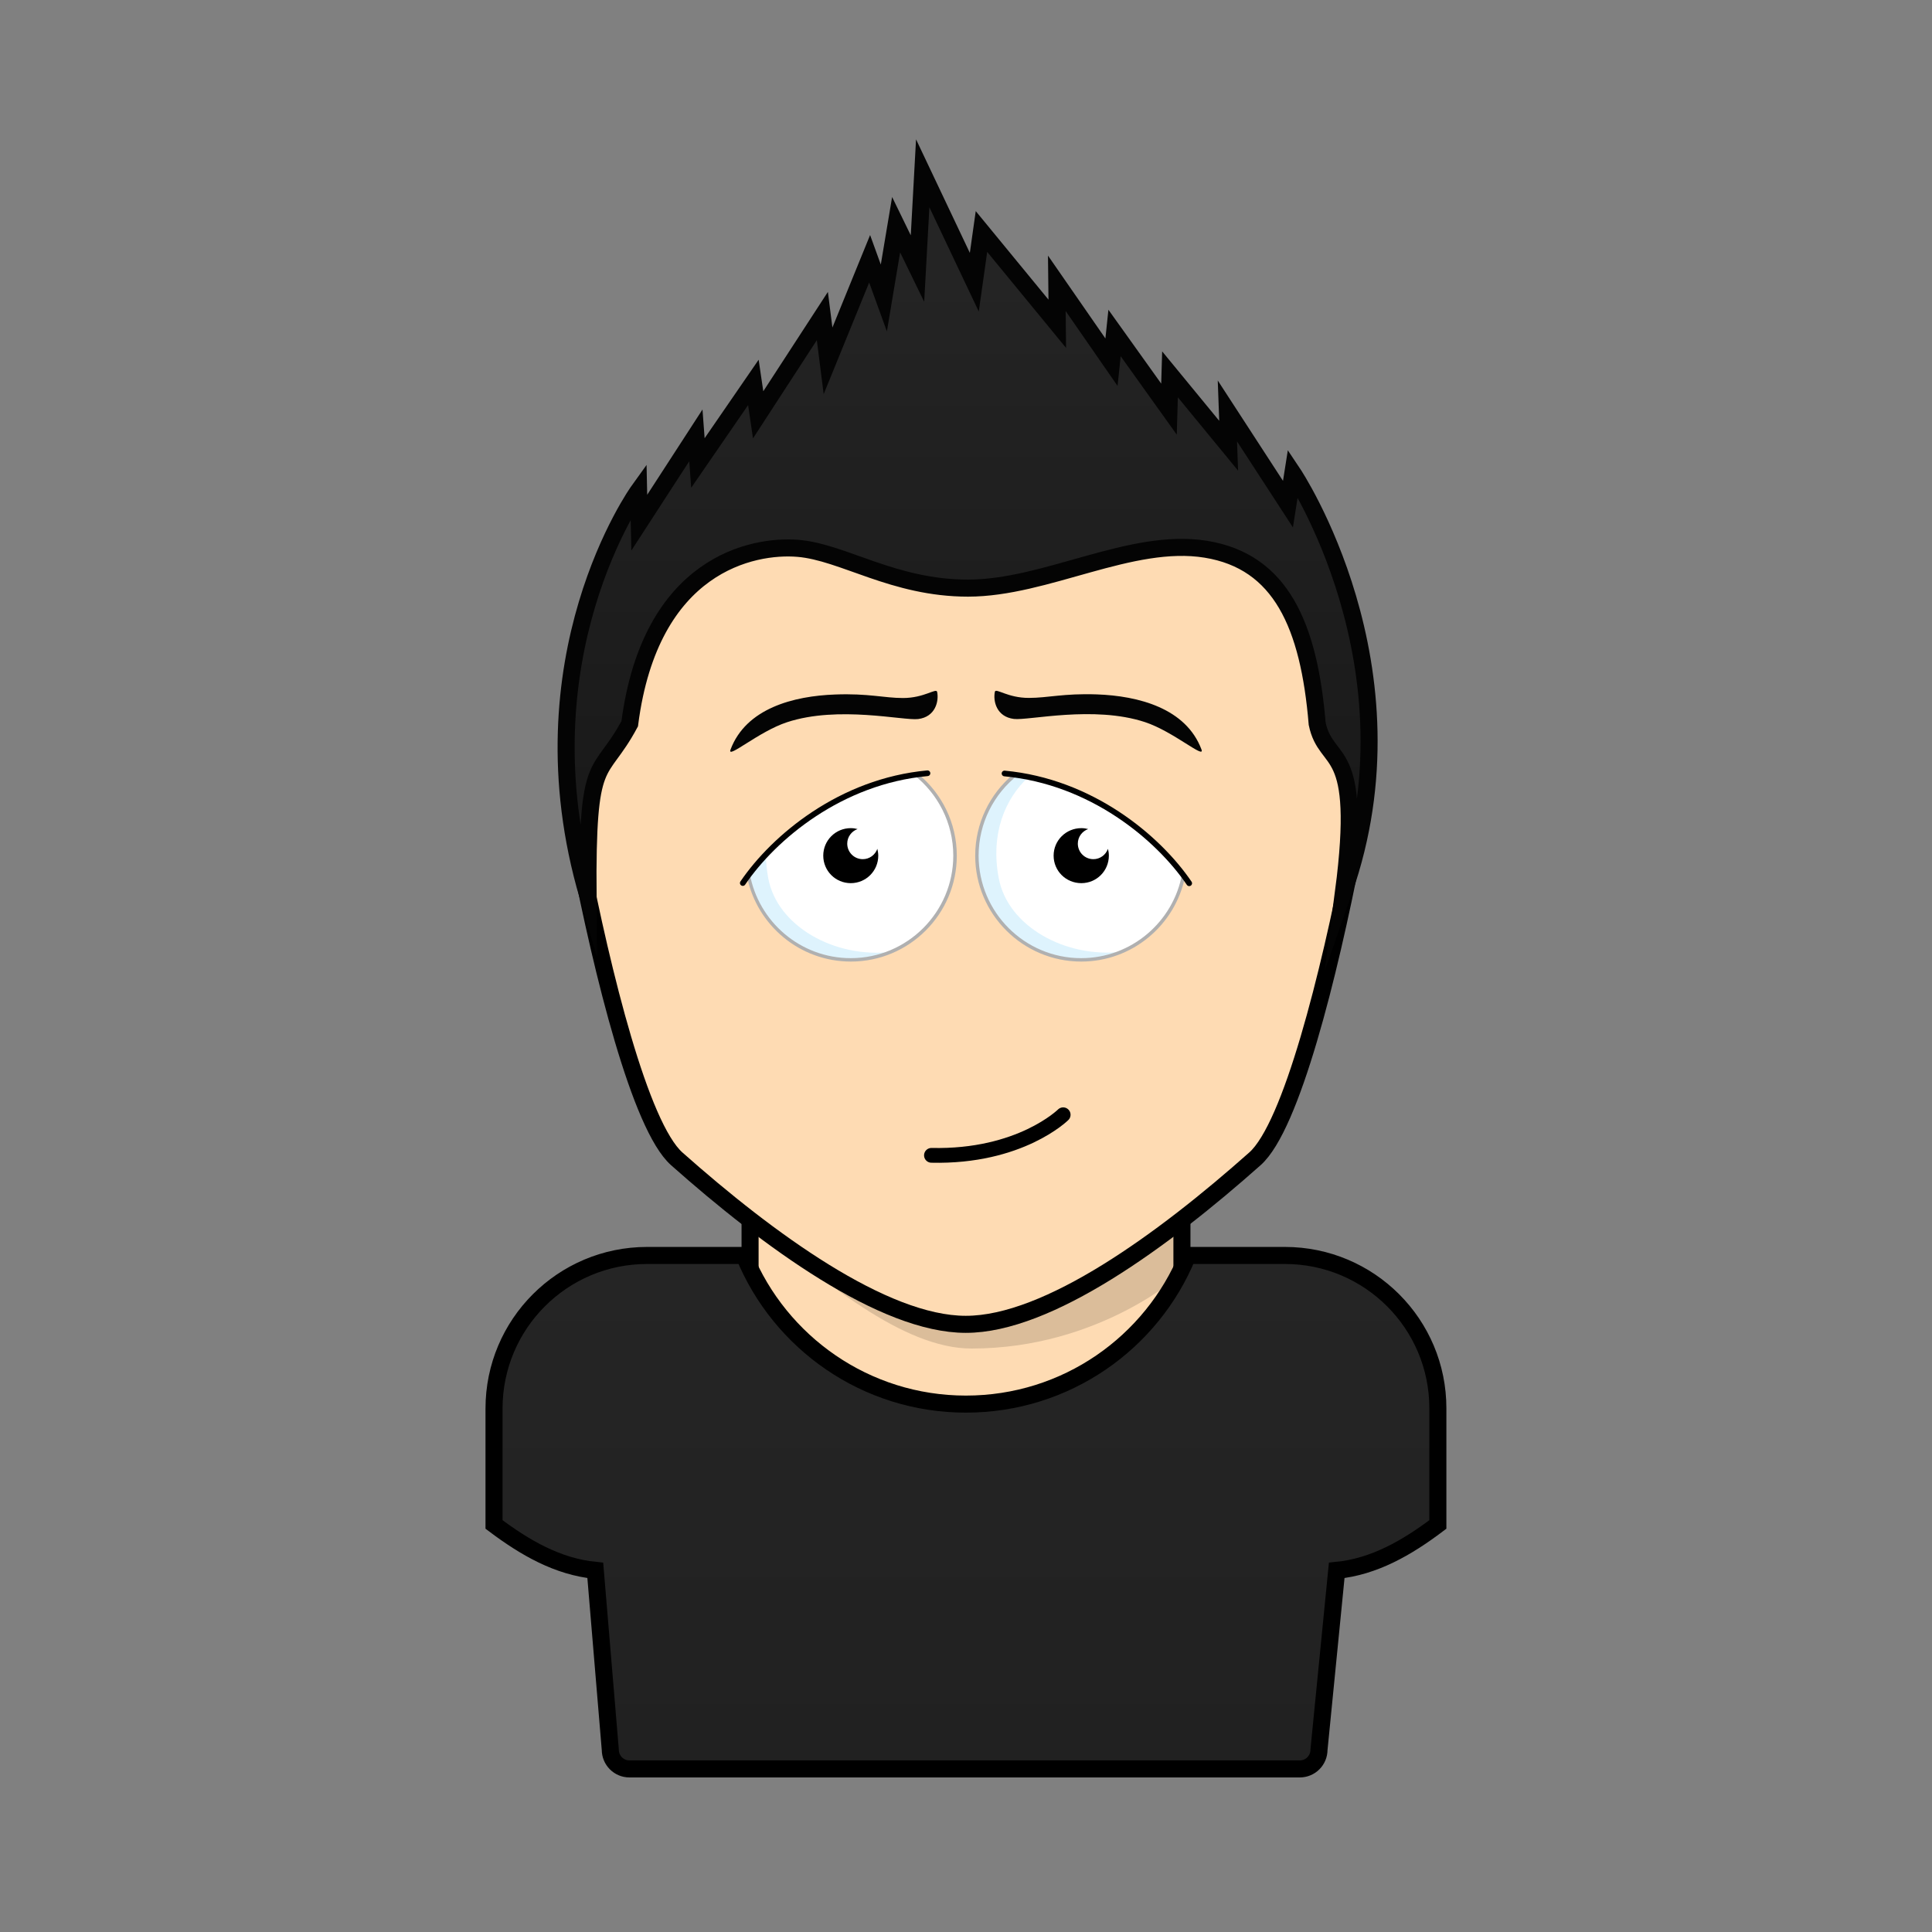 <svg xmlns="http://www.w3.org/2000/svg" viewBox="0 0 170 170"><rect x="0" y="0" width="170" height="170" fill="#808080" stroke="none"/><rect stroke="#000000" stroke-width="1.5" x="66" y="102.56" width="38" height="44" fill="#fedbb3"/><path fill="#000000" opacity="0.14" d="M66,107.44c6.44,5.24,13.4,11.22,19.49,11.22c11.29,0,18.52-6.6,18.52-6.6l0-9.5H66V107.44z"/><path stroke="#000000" stroke-width="1.5" d="M85,34.4c18.39,0,39.63,11.82,34.02,40.71c-2.05,10.56-5.37,24-8.6,26.86c-8.02,7.13-18.19,14.57-25.44,14.56c-7.25,0-17.41-7.44-25.43-14.56c-3.22-2.86-6.54-16.3-8.59-26.86C45.37,46.22,66.61,34.4,85,34.4z" fill="#fedbb3"/><path fill="none" stroke="#000000" stroke-width="1.3" stroke-linecap="round" d="M81.96,101.66c7.81,0.18,11.59-3.57,11.59-3.57"/><path fill="#FFFFFF" d="M80.62,68.15c2.08,1.68,3.41,4.26,3.41,7.14c0,5.07-4.11,9.17-9.17,9.17c-4.48,0-8.21-3.21-9.01-7.45C65.85,77.02,71.17,69.52,80.62,68.15z"/><path fill="#FFFFFF" d="M104.15,77.02c-0.81,4.24-4.54,7.45-9.01,7.45c-5.07,0-9.17-4.11-9.17-9.17c0-2.87,1.32-5.44,3.39-7.12C89.35,68.17,98.3,69.11,104.15,77.02z"/><path fill="#CDECFC" opacity="0.65" d="M65.84,77.02c1.08,5.77,7.49,9.07,12.54,6.74c-4.89,0.56-9.98-2.22-10.78-6.48c-0.13-0.72-0.2-1.4-0.21-2.06L65.84,77.02z"/><path fill="#CDECFC" opacity="0.65" d="M89.34,68.17c-1.92,1.55-3.38,3.94-3.38,7.12c0,6.8,7.16,11.02,12.7,8.46c-4.89,0.56-9.98-2.22-10.78-6.48c-0.74-3.91,0.55-6.99,2.62-8.9L89.34,68.17z"/><path fill="#B0B0B0" d="M65.97,76.86c0.75,4.23,4.45,7.45,8.89,7.45c4.98,0,9.02-4.05,9.02-9.02c0-2.88-1.36-5.46-3.47-7.11l0.38-0.08c2.07,1.71,3.4,4.3,3.4,7.19c0,5.14-4.18,9.32-9.32,9.32c-4.5,0-8.26-3.2-9.13-7.44L65.97,76.86z"/><path fill="#B0B0B0" d="M89.56,68.2c-2.1,1.65-3.45,4.22-3.45,7.09c0,4.98,4.05,9.02,9.02,9.02c4.44,0,8.14-3.22,8.89-7.45l0.25,0.3c-0.87,4.25-4.64,7.45-9.13,7.45c-5.14,0-9.33-4.18-9.33-9.32c0-2.87,1.3-5.44,3.34-7.15L89.56,68.2z"/><path fill="none" stroke="#000000" stroke-width="0.5" stroke-linecap="round" d="M88.39,68.06c7.62,0.71,13.5,5.62,16.25,9.66"/><path fill="none" stroke="#000000" stroke-width="0.5" stroke-linecap="round" d="M65.36,77.7c2.75-4.04,8.63-8.96,16.25-9.66"/><path fill="#000000" d="M96.21,75.6c-0.76,0-1.37-0.61-1.37-1.37c0-0.59,0.38-1.09,0.91-1.28c-0.19-0.05-0.39-0.08-0.6-0.08c-1.35,0-2.44,1.08-2.44,2.42c0,1.34,1.08,2.42,2.44,2.42c1.34,0,2.42-1.08,2.42-2.42c0-0.21-0.03-0.41-0.08-0.6C97.3,75.22,96.8,75.6,96.21,75.6z"/><path fill="#000000" d="M75.92,75.6c-0.76,0-1.37-0.61-1.37-1.37c0-0.59,0.38-1.09,0.91-1.28c-0.19-0.05-0.39-0.08-0.6-0.08c-1.34,0-2.42,1.08-2.42,2.42c0,1.34,1.08,2.42,2.42,2.42c1.34,0,2.42-1.08,2.42-2.42c0-0.21-0.04-0.41-0.08-0.6C77.01,75.22,76.51,75.6,75.92,75.6z"/><path fill="#040404" d="M87.54,60.87c-0.17,0.83,0.15,2.2,1.67,2.39c1.29,0.16,7.01-1.21,11.54,0.28c2.49,0.82,5.3,3.3,4.97,2.41c-1.36-3.63-5.54-4.72-9.22-4.85c-2.9-0.1-4.3,0.31-5.96,0.31C88.67,61.42,87.62,60.51,87.54,60.87z M79.46,61.42c-1.66,0-3.06-0.42-5.96-0.31c-3.68,0.13-7.86,1.22-9.22,4.85c-0.33,0.89,2.47-1.59,4.97-2.41c4.53-1.49,10.25-0.12,11.54-0.28c1.52-0.19,1.84-1.57,1.67-2.39C82.38,60.51,81.33,61.42,79.46,61.42z"/><path stroke="#000000" stroke-width="1.5" fill="url(#ShirtGradient-47be9c21-1-Shirt)" d="M113.06,110.47h-8.55c-3.15,7.68-10.69,13.08-19.52,13.08c-8.81,0-16.36-5.41-19.51-13.08h-8.54c-7.44,0-13.47,6.03-13.47,13.47v10.2c2.74,2.06,5.6,3.71,8.91,4.04l1.32,15.78c0,0.93,0.75,1.69,1.68,1.69h58.99c0.94,0,1.69-0.76,1.69-1.69l1.56-15.78c3.3-0.33,6.17-1.98,8.9-4.04v-10.21C126.53,116.5,120.5,110.47,113.06,110.47z"/><path stroke="#040404" stroke-width="1.5" stroke-miterlimit="50" fill="url(#HairGradient-47be9c21)" d="M113.33,44.36l0.43-2.73c0,0,11.42,17.04,4.46,36.84c1.73-13.3-1.51-10.9-2.32-14.79c-0.72-8.68-3.21-14.28-9.79-15.35c-6.58-1.07-14.05,3.42-20.93,3.42c-6.58,0-10.98-3.17-14.96-3.5c-3.98-0.33-13,1.38-14.81,15.43c-2.67,4.98-3.76,2.31-3.67,15.2c-6.17-20.96,4.45-35.71,4.45-35.71l0.06,2.82l4.98-7.68l0.18,2.43l4.88-7.09l0.42,2.85l5.65-8.69l0.5,3.94l3.66-8.98l1.25,3.45l1.08-6.45l1.88,3.86l0.46-8.38l4.54,9.58l0.63-4.46l6.67,8.12l-0.04-3.56l4.81,6.94l0.27-2.57l4.79,6.7l0.09-3.06l5.16,6.28L108,36.16L113.33,44.36z"/><linearGradient id="HairGradient-47be9c21" x1="0%" x2="0%" y1="100%" y2="0%"><stop offset="0%" stop-color="#181818"/><stop offset="100%" stop-color="#262626"/></linearGradient><linearGradient id="ShirtGradient-47be9c21-1-Shirt" x1="0%" x2="0%" y1="100%" y2="0%"><stop offset="0%" stop-color="#212121"/><stop offset="100%" stop-color="#252525"/></linearGradient></svg>